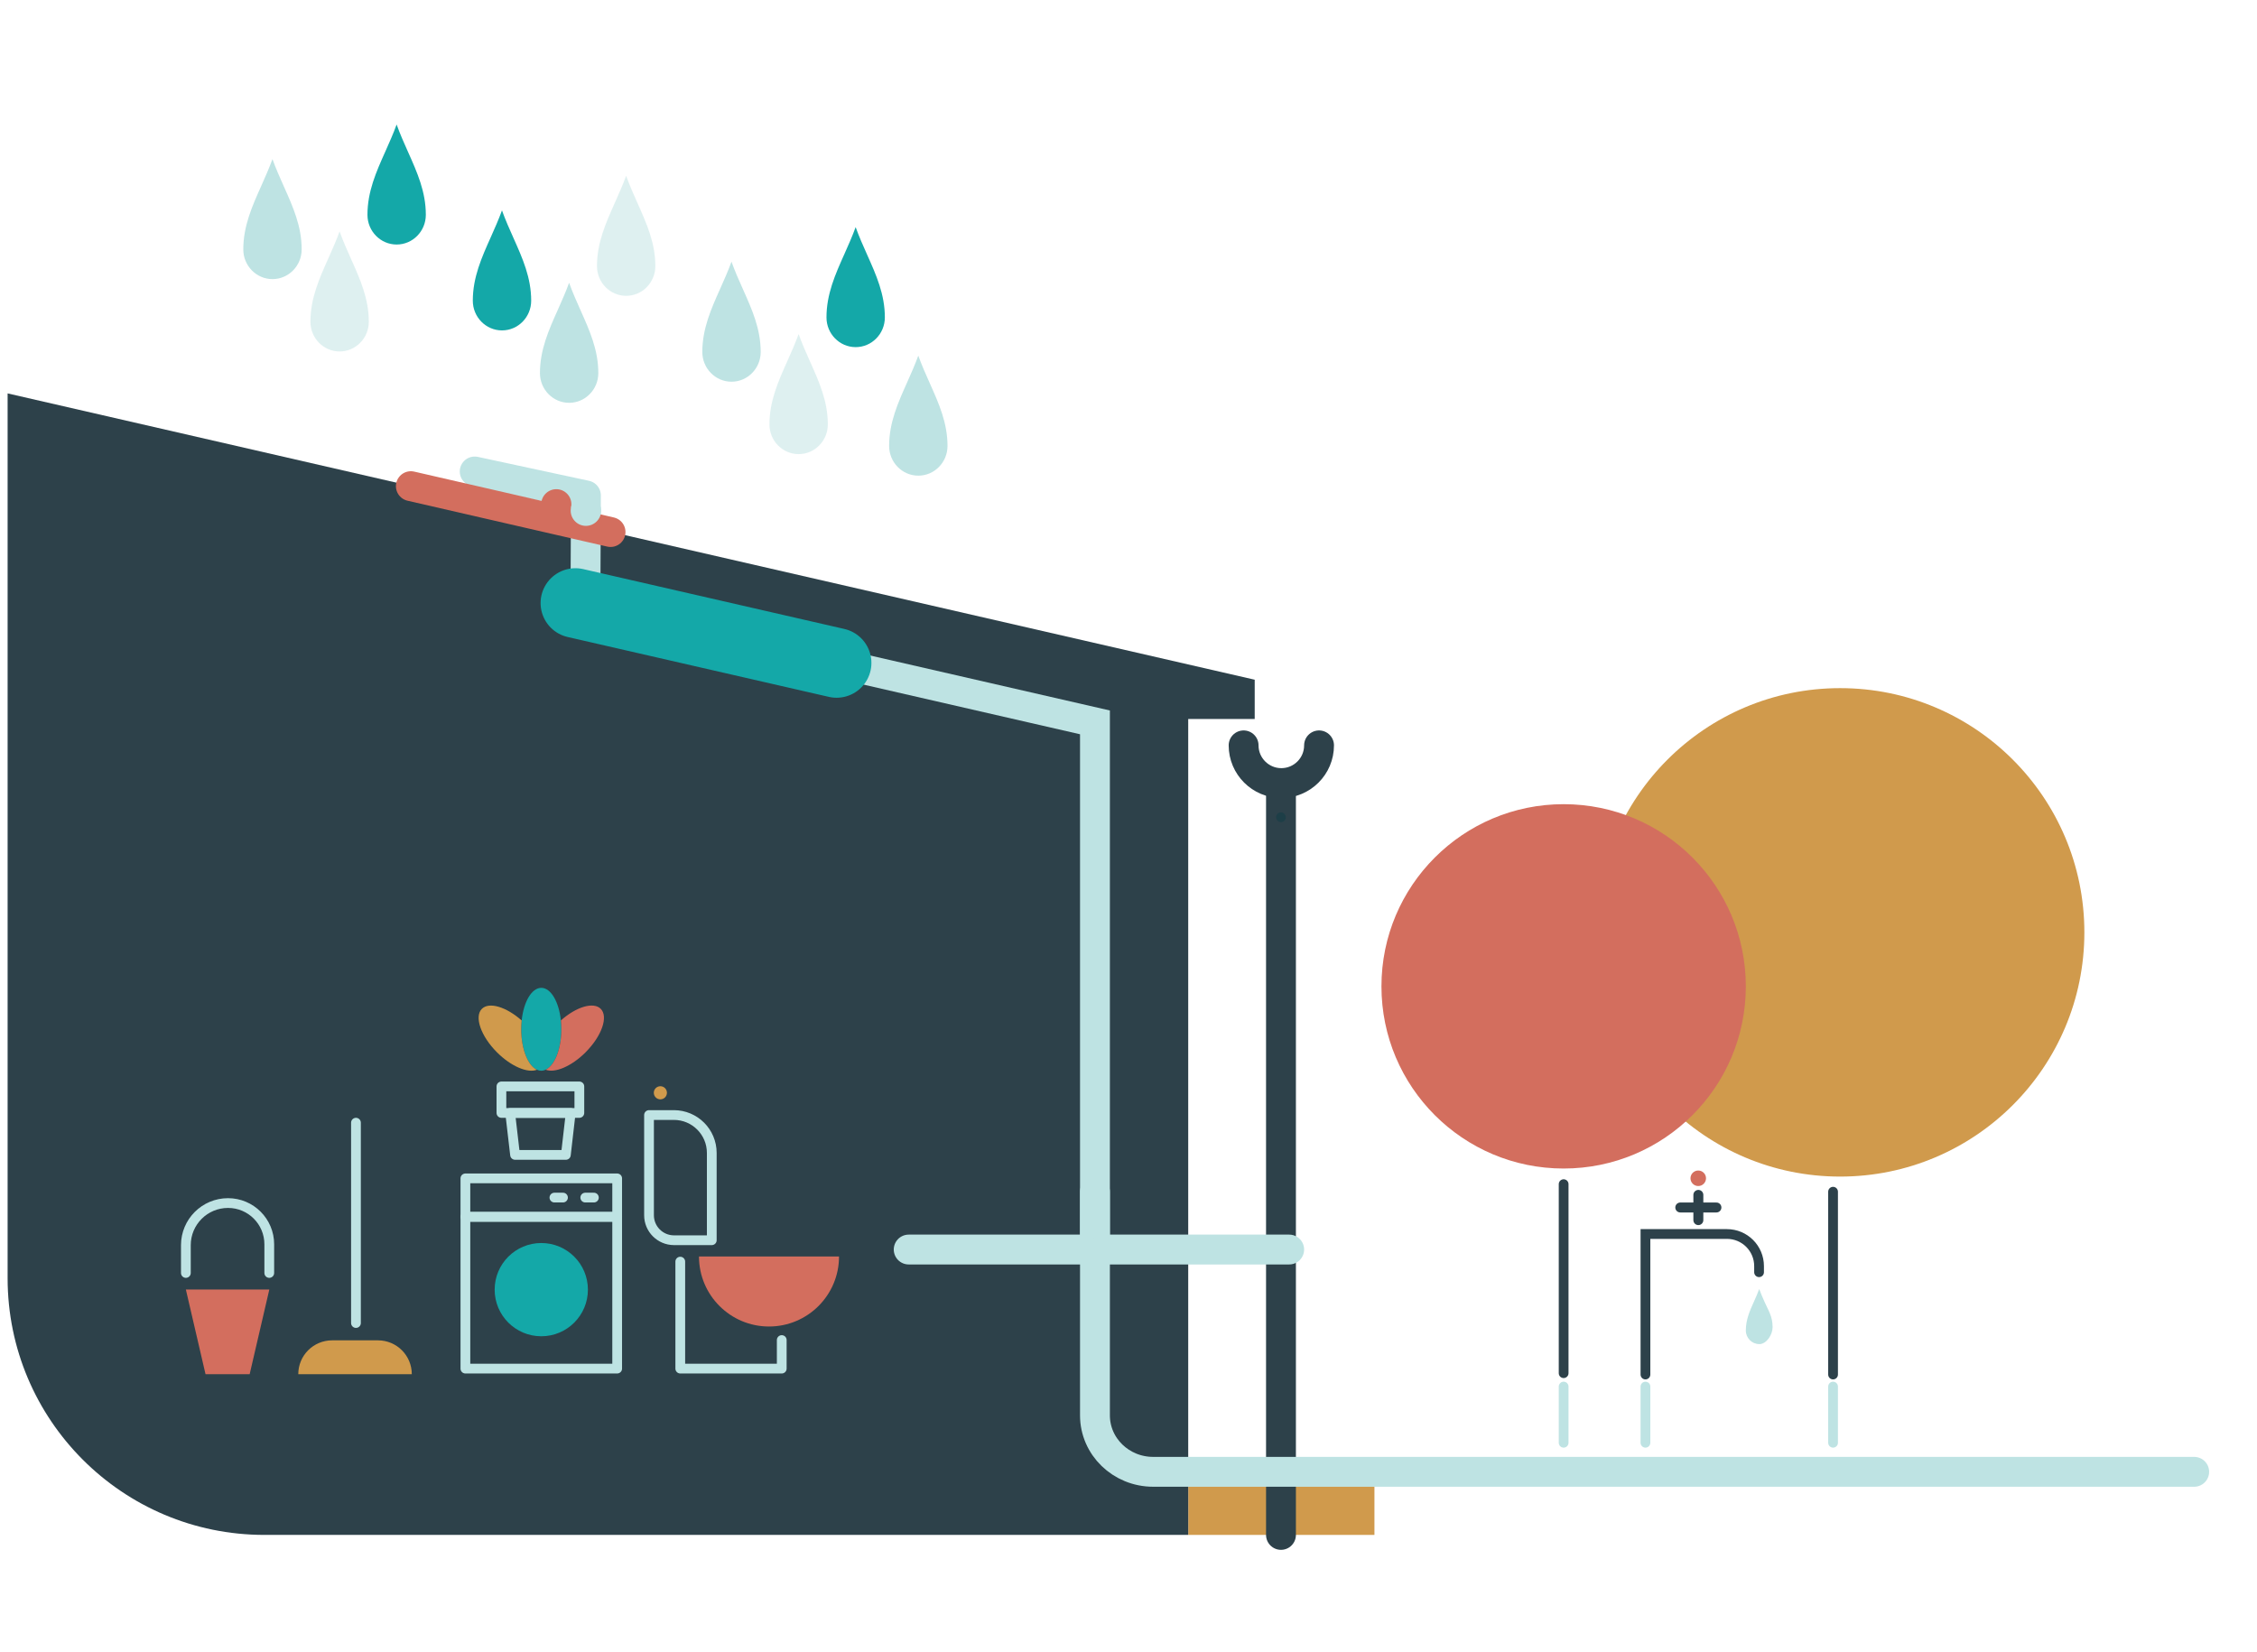 <svg xmlns="http://www.w3.org/2000/svg" xmlns:xlink="http://www.w3.org/1999/xlink" id="Calque_2" data-name="Calque 2" viewBox="0 0 453.54 332"><defs><style>      .cls-1 {        fill: #d36e5e;      }      .cls-2 {        fill: #bee3e3;      }      .cls-3 {        fill: #d36e5e;      }      .cls-4, .cls-5 {        fill: #bee3e3;      }      .cls-6, .cls-7, .cls-8, .cls-9, .cls-10, .cls-11, .cls-12, .cls-13, .cls-14, .cls-15, .cls-16 {        stroke-linecap: round;      }      .cls-6, .cls-8, .cls-9 {        stroke-width: 6px;      }      .cls-6, .cls-8, .cls-10, .cls-11, .cls-12, .cls-13, .cls-14, .cls-15, .cls-16 {        fill: none;      }      .cls-6, .cls-12 {        stroke-linejoin: round;      }      .cls-6, .cls-15, .cls-16 {        stroke: #bee3e3;      }      .cls-7, .cls-8, .cls-9, .cls-10, .cls-13 {        stroke: #2d414a;      }      .cls-7, .cls-9, .cls-17 {        fill: #d09a4c;      }      .cls-7, .cls-13, .cls-15 {        stroke-width: 1.96px;      }      .cls-18 {        fill: #1d3e47;      }      .cls-19 {        fill: #14a8a8;      }      .cls-20 {        fill: #14a8a8;      }      .cls-10 {        stroke-width: 2px;      }      .cls-21 {        fill: #2d414a;      }      .cls-11 {        stroke: #d36e5e;      }      .cls-11, .cls-16 {        stroke-width: 6px;      }      .cls-12 {        stroke: #bee3e3;        stroke-width: 1.96px;      }      .cls-5 {        opacity: .5;      }      .cls-14 {        stroke: #14a8a8;        stroke-width: 14px;      }      .cls-22 {        fill: #d09a4c;      }    </style><symbol id="Nouveau_symbole_2" data-name="Nouveau symbole 2" viewBox="0 0 132.23 77.64"><g><g><g><path class="cls-19" d="M76.43,8.33c0,3.98-1.35,7.31-3.16,8.13-.28.13-.57.2-.87.2s-.59-.07-.87-.2c-1.81-.82-3.16-4.15-3.16-8.13,0-.61.03-1.2.09-1.77.39-3.75,2.01-6.56,3.94-6.56s3.55,2.81,3.94,6.56c.06.57.09,1.16.09,1.77Z"></path><path class="cls-1" d="M81.3,12.96c-2.84,2.83-6.18,4.23-8.03,3.49,1.81-.82,3.16-4.15,3.16-8.13,0-.61-.03-1.2-.09-1.77,3.08-2.74,6.54-3.79,8-2.34,1.58,1.58.21,5.49-3.04,8.74Z"></path><path class="cls-22" d="M71.53,16.46c-1.85.73-5.19-.66-8.03-3.5-3.25-3.25-4.61-7.17-3.04-8.74,1.46-1.46,4.91-.4,8,2.34-.06.57-.09,1.16-.09,1.77,0,3.98,1.35,7.31,3.16,8.13Z"></path></g><g><rect class="cls-12" x="64.39" y="19.81" width="15.66" height="5.33"></rect><polygon class="cls-12" points="78.31 25.14 77.34 33.57 67.13 33.57 66.15 25.14 78.31 25.14"></polygon></g></g><rect class="cls-12" x="57.15" y="46.02" width="30.5" height="30.5"></rect><rect class="cls-12" x="57.15" y="38.29" width="30.5" height="7.73"></rect><circle class="cls-19" cx="72.4" cy="60.65" r="9.37"></circle><g><line class="cls-12" x1="75.04" y1="42.15" x2="76.76" y2="42.15"></line><line class="cls-12" x1="81.24" y1="42.15" x2="82.97" y2="42.15"></line></g><g><polygon class="cls-1" points="13.8 77.64 4.93 77.64 .98 60.63 17.75 60.63 13.8 77.64"></polygon><path class="cls-12" d="M.98,57.3v-5.58c0-4.68,3.79-8.47,8.47-8.47h0c4.58,0,8.29,3.71,8.29,8.29v5.76"></path></g><g><line class="cls-12" x1="35.16" y1="27.1" x2="35.16" y2="67.36"></line><path class="cls-22" d="M23.57,77.64h22.81c0-3.76-3.04-6.8-6.8-6.8h-9.21c-3.76,0-6.8,3.04-6.8,6.8h0Z"></path></g><g><path class="cls-12" d="M120.72,70.78"></path><polyline class="cls-12" points="120.72 70.78 120.72 76.52 100.33 76.52 100.33 55.02"></polyline><path class="cls-1" d="M132.23,53.99c0,7.77-6.3,14.07-14.07,14.07s-14.07-6.3-14.07-14.07h28.13Z"></path><path class="cls-12" d="M106.65,50.72h-7.58c-2.77,0-5.02-2.25-5.02-5.02v-20.14h4.99c4.21,0,7.62,3.41,7.62,7.62v17.54Z"></path><circle class="cls-22" cx="96.33" cy="21.09" r="1.32"></circle></g></g></symbol></defs><path class="cls-8" d="M265.06,149.79c0,4.19-3.4,7.58-7.58,7.58s-7.58-3.4-7.58-7.58"></path><rect class="cls-17" x="238.78" y="298.68" width="37.41" height="9.78"></rect><line class="cls-9" x1="257.41" y1="157.38" x2="257.41" y2="308.46"></line><path class="cls-21" d="M252.14,136.6L1.53,79.06v177.8c0,28.5,23.1,51.6,51.6,51.6h185.64v-163.97h13.36s0-7.89,0-7.89Z"></path><g><path class="cls-4" d="M54.75,56.09c-3.23,0-5.86-2.68-5.86-5.97,0-4.68,1.75-8.61,3.61-12.76.77-1.74,1.57-3.51,2.25-5.39.7,1.95,1.52,3.78,2.32,5.57,1.83,4.09,3.55,7.95,3.55,12.58,0,3.29-2.63,5.97-5.86,5.97Z"></path><path class="cls-5" d="M68.24,70.63c-3.23,0-5.86-2.68-5.86-5.97,0-4.68,1.75-8.61,3.61-12.76.77-1.74,1.57-3.51,2.25-5.39.7,1.95,1.52,3.78,2.32,5.57,1.83,4.09,3.55,7.95,3.55,12.58,0,3.29-2.63,5.97-5.86,5.97Z"></path><path class="cls-20" d="M79.7,49.14c-3.23,0-5.86-2.68-5.86-5.97,0-4.68,1.75-8.61,3.61-12.76.77-1.74,1.57-3.51,2.25-5.39.7,1.95,1.52,3.78,2.32,5.57,1.83,4.09,3.55,7.95,3.55,12.58,0,3.29-2.63,5.97-5.86,5.97Z"></path><path class="cls-20" d="M100.87,66.4c-3.23,0-5.86-2.68-5.86-5.97,0-4.68,1.75-8.61,3.61-12.76.77-1.74,1.57-3.51,2.25-5.39.7,1.95,1.52,3.78,2.32,5.57,1.83,4.09,3.55,7.95,3.55,12.58,0,3.29-2.63,5.97-5.86,5.97Z"></path><path class="cls-4" d="M114.36,80.95c-3.23,0-5.86-2.68-5.86-5.97,0-4.68,1.75-8.61,3.61-12.76.77-1.74,1.57-3.51,2.25-5.39.7,1.95,1.52,3.78,2.32,5.57,1.83,4.09,3.55,7.95,3.55,12.58,0,3.29-2.63,5.97-5.86,5.97Z"></path><path class="cls-5" d="M125.82,59.45c-3.23,0-5.86-2.68-5.86-5.97,0-4.68,1.75-8.61,3.61-12.76.77-1.74,1.57-3.51,2.25-5.39.7,1.95,1.52,3.78,2.32,5.57,1.83,4.09,3.55,7.95,3.55,12.58,0,3.29-2.63,5.97-5.86,5.97Z"></path><path class="cls-4" d="M146.99,76.71c-3.23,0-5.86-2.68-5.86-5.97,0-4.68,1.75-8.61,3.61-12.76.77-1.74,1.57-3.51,2.25-5.39.7,1.95,1.52,3.78,2.32,5.57,1.83,4.09,3.55,7.95,3.55,12.58,0,3.29-2.63,5.97-5.86,5.97Z"></path><path class="cls-5" d="M160.48,91.26c-3.23,0-5.86-2.68-5.86-5.97,0-4.68,1.75-8.61,3.61-12.76.77-1.74,1.57-3.51,2.25-5.39.7,1.95,1.52,3.78,2.32,5.57,1.83,4.09,3.55,7.95,3.55,12.58,0,3.29-2.63,5.97-5.86,5.97Z"></path><path class="cls-20" d="M171.94,69.76c-3.23,0-5.86-2.68-5.86-5.97,0-4.68,1.75-8.61,3.61-12.76.77-1.74,1.57-3.51,2.25-5.39.7,1.95,1.52,3.78,2.32,5.57,1.83,4.09,3.55,7.95,3.55,12.58,0,3.29-2.63,5.97-5.86,5.97Z"></path><path class="cls-4" d="M184.53,95.59c-3.23,0-5.86-2.68-5.86-5.97,0-4.68,1.75-8.61,3.61-12.76.77-1.74,1.57-3.51,2.25-5.39.7,1.95,1.52,3.78,2.32,5.57,1.83,4.09,3.55,7.95,3.55,12.58,0,3.29-2.63,5.97-5.86,5.97Z"></path></g><polyline class="cls-6" points="95.39 94.75 117.74 99.56 117.64 121.44"></polyline><use width="132.23" height="77.64" transform="translate(36.37 198.52)" xlink:href="#Nouveau_symbole_2"></use><path class="cls-16" d="M220.03,239.49v44.95c0,6.26,5.24,11.34,11.7,11.34h209.19"></path><g><line class="cls-15" x1="368.35" y1="289.94" x2="368.35" y2="278.65"></line><circle class="cls-17" cx="369.77" cy="187.37" r="49.08"></circle><line class="cls-7" x1="368.35" y1="276.23" x2="368.35" y2="239.49"></line></g><g><line class="cls-15" x1="314.21" y1="289.94" x2="314.21" y2="278.65"></line><polyline class="cls-13" points="314.21 275.96 314.21 253.34 314.21 237.97"></polyline><circle class="cls-1" cx="314.21" cy="198.22" r="36.61"></circle></g><polyline class="cls-16" points="116.29 121.38 143.86 127.7 220.03 145.17 220.03 146.9 220.03 164.24 220.03 164.15 220.03 251.11 220.03 251.11"></polyline><line class="cls-14" x1="168.11" y1="133.22" x2="115.63" y2="121.19"></line><g><line class="cls-15" x1="330.65" y1="289.94" x2="330.65" y2="278.65"></line><line class="cls-10" x1="341.28" y1="240.13" x2="341.28" y2="245.2"></line><path class="cls-13" d="M353.48,255.67v-1.23c0-3.56-2.89-6.45-6.46-6.45h-16.37v28.24"></path><line class="cls-10" x1="344.91" y1="242.66" x2="337.65" y2="242.66"></line><path class="cls-4" d="M353.51,270.11c-1.48,0-2.69-1.23-2.69-2.74,0-2.15.8-3.95,1.66-5.86.36-.8.72-1.61,1.03-2.47.32.9.7,1.74,1.06,2.56.84,1.88,1.63,2.98,1.63,5.11,0,1.51-1.21,3.41-2.69,3.41Z"></path><circle class="cls-1" cx="341.26" cy="236.79" r="1.56"></circle></g><circle class="cls-18" cx="257.41" cy="164.24" r=".98"></circle><line class="cls-16" x1="220.03" y1="251.11" x2="182.6" y2="251.11"></line><line class="cls-16" x1="259.06" y1="251.11" x2="221.62" y2="251.11"></line><g><circle class="cls-3" cx="111.79" cy="101.34" r="3.03"></circle><line class="cls-11" x1="122.69" y1="106.92" x2="82.56" y2="97.7"></line><circle class="cls-2" cx="117.74" cy="102.62" r="3.06"></circle></g></svg>